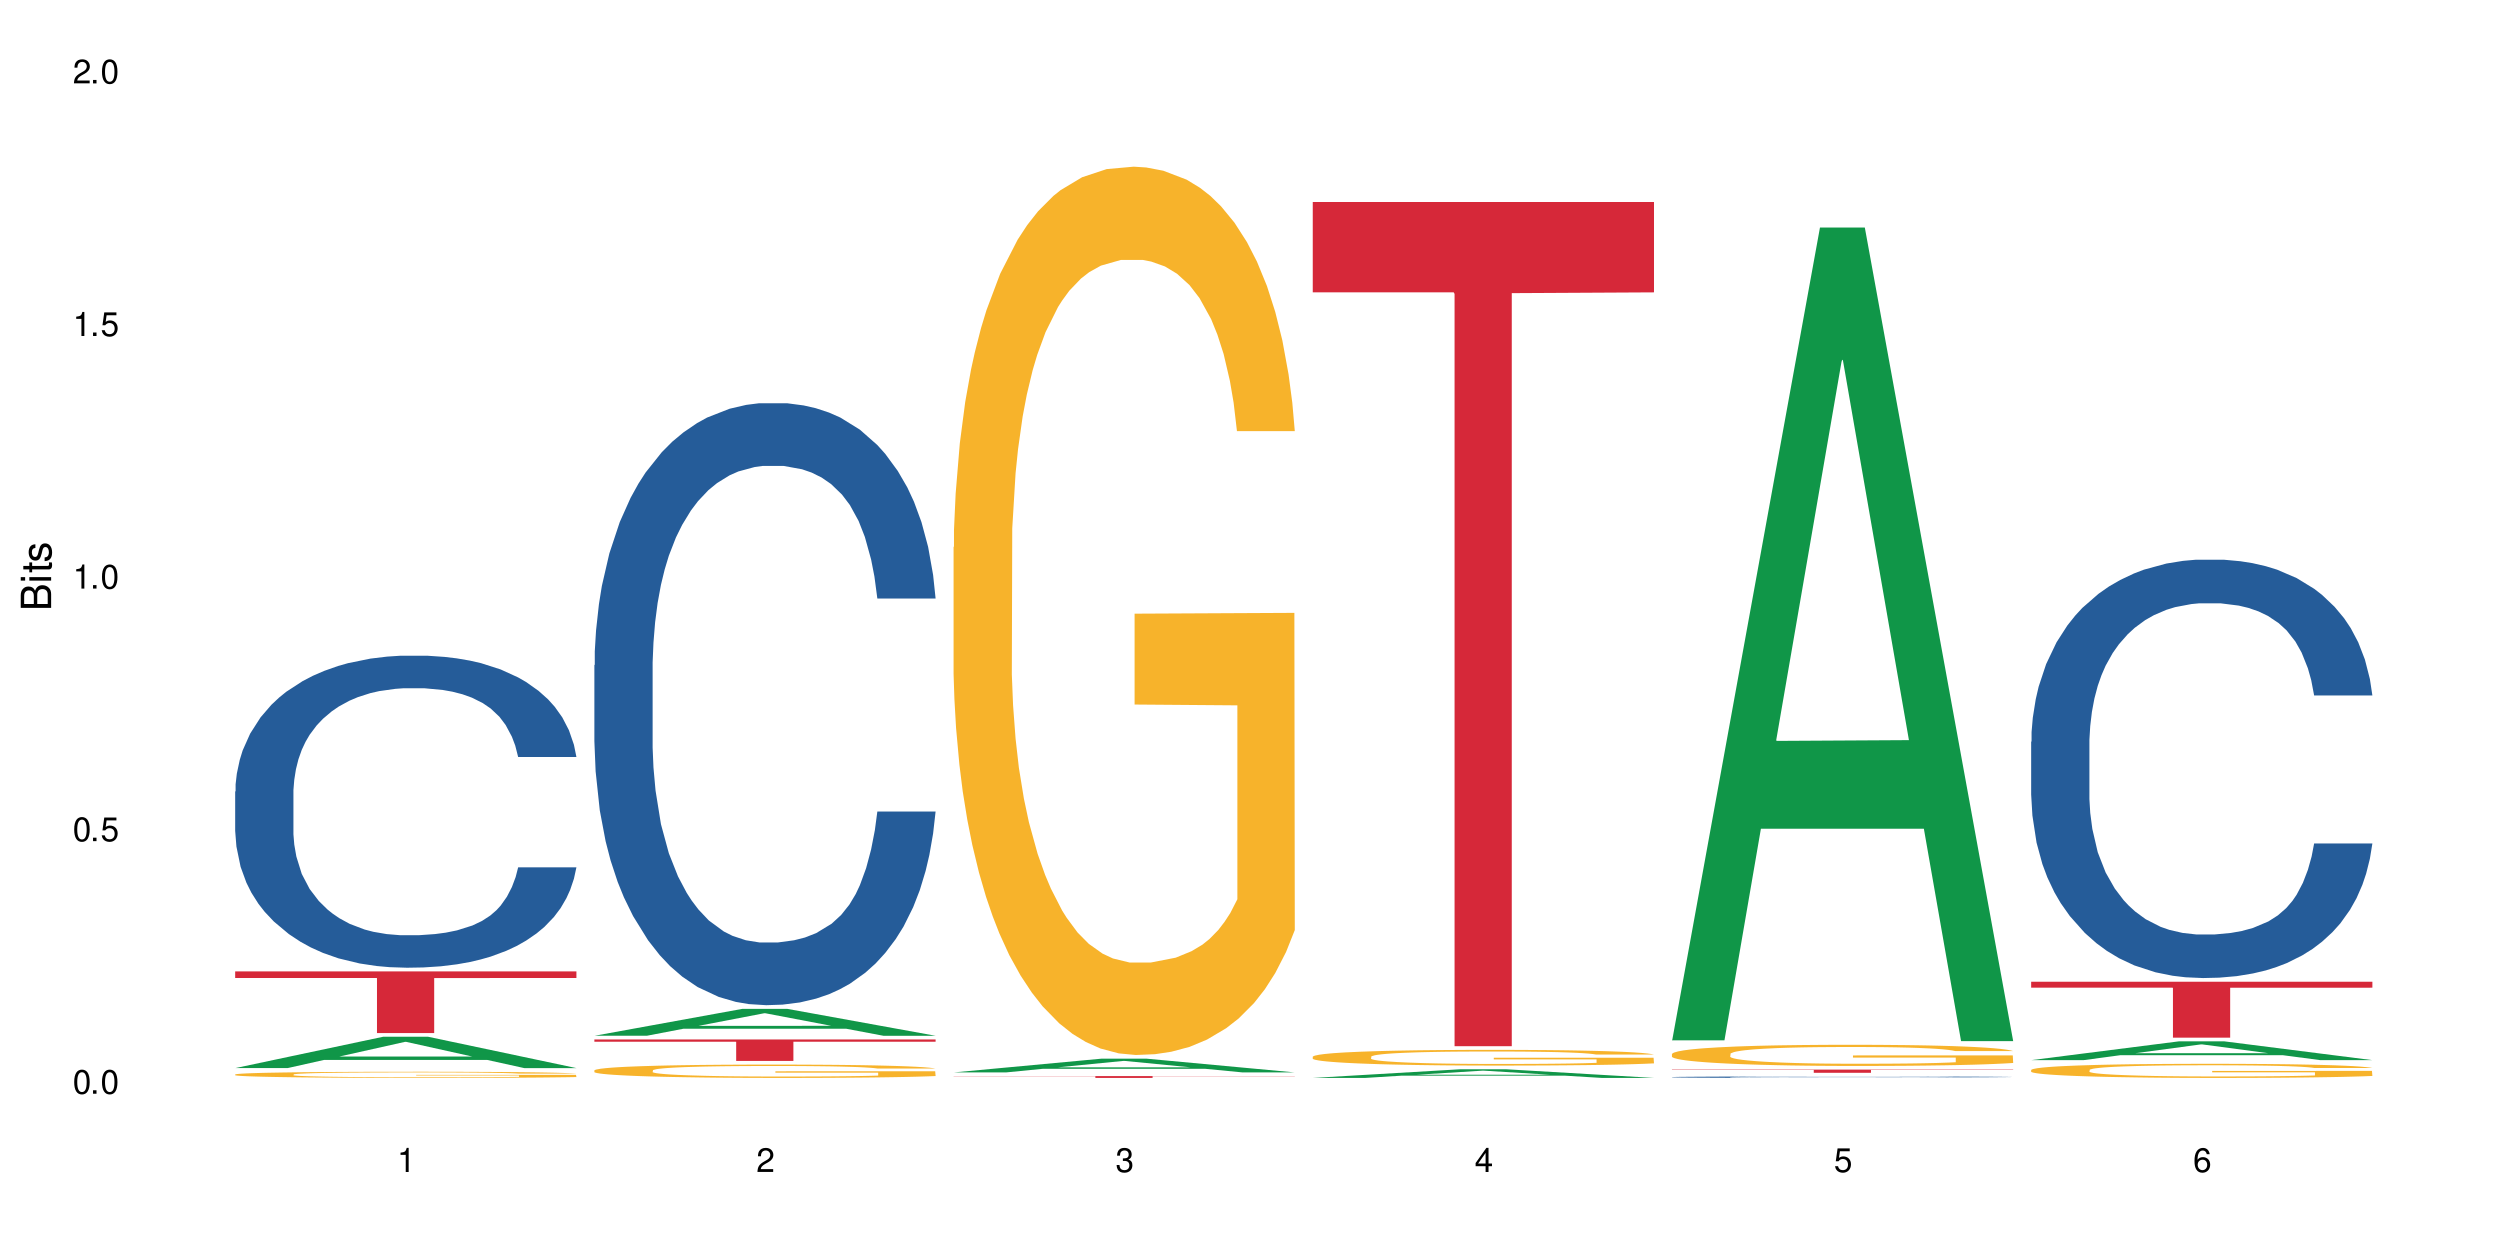 <?xml version="1.0" encoding="UTF-8"?>
<svg xmlns="http://www.w3.org/2000/svg" xmlns:xlink="http://www.w3.org/1999/xlink" width="720" height="360" viewBox="0 0 720 360">
<defs>
<g>
<g id="glyph-0-0">
</g>
<g id="glyph-0-1">
<path d="M 2.641 -6.938 C 2 -6.938 1.422 -6.656 1.078 -6.172 C 0.641 -5.562 0.406 -4.641 0.406 -3.359 C 0.406 -1.016 1.188 0.219 2.641 0.219 C 4.078 0.219 4.859 -1.016 4.859 -3.297 C 4.859 -4.641 4.656 -5.547 4.203 -6.172 C 3.844 -6.656 3.281 -6.938 2.641 -6.938 Z M 2.641 -6.188 C 3.547 -6.188 4 -5.25 4 -3.375 C 4 -1.406 3.562 -0.484 2.625 -0.484 C 1.734 -0.484 1.281 -1.438 1.281 -3.344 C 1.281 -5.25 1.734 -6.188 2.641 -6.188 Z M 2.641 -6.188 "/>
</g>
<g id="glyph-0-2">
<path d="M 1.828 -1 L 0.828 -1 L 0.828 0 L 1.828 0 Z M 1.828 -1 "/>
</g>
<g id="glyph-0-3">
<path d="M 4.562 -6.797 L 1.062 -6.797 L 0.547 -3.094 L 1.328 -3.094 C 1.719 -3.562 2.047 -3.734 2.578 -3.734 C 3.484 -3.734 4.062 -3.109 4.062 -2.094 C 4.062 -1.125 3.484 -0.531 2.578 -0.531 C 1.828 -0.531 1.375 -0.906 1.188 -1.672 L 0.328 -1.672 C 0.453 -1.109 0.547 -0.844 0.75 -0.594 C 1.125 -0.078 1.828 0.219 2.594 0.219 C 3.969 0.219 4.922 -0.781 4.922 -2.219 C 4.922 -3.562 4.031 -4.484 2.719 -4.484 C 2.25 -4.484 1.859 -4.359 1.469 -4.062 L 1.734 -5.969 L 4.562 -5.969 Z M 4.562 -6.797 "/>
</g>
<g id="glyph-0-4">
<path d="M 2.484 -4.938 L 2.484 0 L 3.328 0 L 3.328 -6.938 L 2.766 -6.938 C 2.469 -5.875 2.281 -5.734 0.984 -5.562 L 0.984 -4.938 Z M 2.484 -4.938 "/>
</g>
<g id="glyph-0-5">
<path d="M 4.859 -0.828 L 1.281 -0.828 C 1.359 -1.406 1.672 -1.781 2.5 -2.281 L 3.469 -2.828 C 4.406 -3.344 4.906 -4.062 4.906 -4.906 C 4.906 -5.484 4.672 -6.031 4.266 -6.406 C 3.859 -6.766 3.375 -6.938 2.719 -6.938 C 1.859 -6.938 1.219 -6.625 0.844 -6.031 C 0.609 -5.672 0.5 -5.234 0.484 -4.531 L 1.328 -4.531 C 1.359 -5.016 1.406 -5.281 1.531 -5.516 C 1.75 -5.938 2.188 -6.203 2.703 -6.203 C 3.469 -6.203 4.031 -5.641 4.031 -4.891 C 4.031 -4.344 3.719 -3.859 3.125 -3.516 L 2.234 -3 C 0.812 -2.172 0.406 -1.531 0.328 -0.016 L 4.859 -0.016 Z M 4.859 -0.828 "/>
</g>
<g id="glyph-0-6">
<path d="M 2.125 -3.188 L 2.578 -3.188 C 3.5 -3.188 3.984 -2.766 3.984 -1.922 C 3.984 -1.062 3.469 -0.531 2.594 -0.531 C 1.656 -0.531 1.203 -1 1.156 -2.016 L 0.312 -2.016 C 0.344 -1.453 0.438 -1.094 0.609 -0.781 C 0.953 -0.109 1.625 0.219 2.547 0.219 C 3.953 0.219 4.859 -0.625 4.859 -1.938 C 4.859 -2.828 4.516 -3.297 3.703 -3.594 C 4.344 -3.844 4.656 -4.328 4.656 -5.031 C 4.656 -6.219 3.875 -6.938 2.578 -6.938 C 1.203 -6.938 0.484 -6.172 0.453 -4.703 L 1.297 -4.703 C 1.312 -5.125 1.344 -5.359 1.453 -5.578 C 1.641 -5.969 2.062 -6.203 2.594 -6.203 C 3.344 -6.203 3.797 -5.75 3.797 -5 C 3.797 -4.516 3.609 -4.219 3.25 -4.047 C 3.016 -3.953 2.703 -3.922 2.125 -3.906 Z M 2.125 -3.188 "/>
</g>
<g id="glyph-0-7">
<path d="M 3.141 -1.672 L 3.141 0 L 3.984 0 L 3.984 -1.672 L 4.984 -1.672 L 4.984 -2.438 L 3.984 -2.438 L 3.984 -6.938 L 3.359 -6.938 L 0.266 -2.578 L 0.266 -1.672 Z M 3.141 -2.438 L 1 -2.438 L 3.141 -5.5 Z M 3.141 -2.438 "/>
</g>
<g id="glyph-0-8">
<path d="M 4.781 -5.125 C 4.609 -6.266 3.891 -6.938 2.844 -6.938 C 2.094 -6.938 1.422 -6.578 1.031 -5.953 C 0.594 -5.266 0.406 -4.422 0.406 -3.172 C 0.406 -2 0.578 -1.25 0.984 -0.641 C 1.359 -0.078 1.953 0.219 2.703 0.219 C 3.984 0.219 4.922 -0.75 4.922 -2.094 C 4.922 -3.375 4.062 -4.281 2.844 -4.281 C 2.172 -4.281 1.641 -4.031 1.281 -3.516 C 1.281 -5.234 1.828 -6.188 2.797 -6.188 C 3.391 -6.188 3.797 -5.797 3.938 -5.125 Z M 2.734 -3.531 C 3.547 -3.531 4.062 -2.953 4.062 -2.031 C 4.062 -1.156 3.484 -0.531 2.703 -0.531 C 1.922 -0.531 1.328 -1.188 1.328 -2.078 C 1.328 -2.938 1.906 -3.531 2.734 -3.531 Z M 2.734 -3.531 "/>
</g>
<g id="glyph-1-0">
</g>
<g id="glyph-1-1">
<path d="M 0 -0.953 L 0 -4.891 C 0 -5.719 -0.234 -6.344 -0.734 -6.797 C -1.188 -7.234 -1.812 -7.469 -2.5 -7.469 C -3.547 -7.469 -4.188 -7 -4.625 -5.875 C -4.984 -6.688 -5.625 -7.094 -6.531 -7.094 C -7.172 -7.094 -7.734 -6.859 -8.141 -6.391 C -8.562 -5.922 -8.75 -5.344 -8.75 -4.5 L -8.75 -0.953 Z M -4.984 -2.062 L -7.766 -2.062 L -7.766 -4.219 C -7.766 -4.844 -7.688 -5.203 -7.453 -5.5 C -7.219 -5.812 -6.859 -5.969 -6.375 -5.969 C -5.891 -5.969 -5.531 -5.812 -5.297 -5.5 C -5.062 -5.203 -4.984 -4.844 -4.984 -4.219 Z M -0.984 -2.062 L -4 -2.062 L -4 -4.781 C -4 -5.766 -3.438 -6.359 -2.484 -6.359 C -1.547 -6.359 -0.984 -5.766 -0.984 -4.781 Z M -0.984 -2.062 "/>
</g>
<g id="glyph-1-2">
<path d="M -6.281 -1.797 L -6.281 -0.797 L 0 -0.797 L 0 -1.797 Z M -8.75 -1.797 L -8.75 -0.797 L -7.484 -0.797 L -7.484 -1.797 Z M -8.75 -1.797 "/>
</g>
<g id="glyph-1-3">
<path d="M -6.281 -3.047 L -6.281 -2.016 L -8.016 -2.016 L -8.016 -1.016 L -6.281 -1.016 L -6.281 -0.172 L -5.469 -0.172 L -5.469 -1.016 L -0.719 -1.016 C -0.078 -1.016 0.281 -1.453 0.281 -2.234 C 0.281 -2.5 0.25 -2.719 0.188 -3.047 L -0.641 -3.047 C -0.609 -2.906 -0.594 -2.766 -0.594 -2.562 C -0.594 -2.141 -0.719 -2.016 -1.156 -2.016 L -5.469 -2.016 L -5.469 -3.047 Z M -6.281 -3.047 "/>
</g>
<g id="glyph-1-4">
<path d="M -4.531 -5.25 C -5.766 -5.25 -6.469 -4.422 -6.469 -2.969 C -6.469 -1.516 -5.719 -0.562 -4.547 -0.562 C -3.562 -0.562 -3.094 -1.062 -2.734 -2.562 L -2.516 -3.484 C -2.344 -4.188 -2.094 -4.469 -1.641 -4.469 C -1.047 -4.469 -0.641 -3.875 -0.641 -3 C -0.641 -2.453 -0.797 -2 -1.062 -1.75 C -1.25 -1.594 -1.422 -1.531 -1.875 -1.469 L -1.875 -0.406 C -0.422 -0.453 0.281 -1.266 0.281 -2.922 C 0.281 -4.5 -0.5 -5.516 -1.719 -5.516 C -2.656 -5.516 -3.172 -4.984 -3.469 -3.734 L -3.703 -2.766 C -3.891 -1.953 -4.156 -1.609 -4.594 -1.609 C -5.188 -1.609 -5.547 -2.125 -5.547 -2.938 C -5.547 -3.75 -5.203 -4.172 -4.531 -4.203 Z M -4.531 -5.25 "/>
</g>
</g>
</defs>
<rect x="-72" y="-36" width="864" height="432" fill="rgb(100%, 100%, 100%)" fill-opacity="1"/>
<path fill-rule="nonzero" fill="rgb(6.275%, 58.824%, 28.235%)" fill-opacity="1" d="M 67.73 307.605 L 67.836 307.598 L 110.359 298.582 L 123.273 298.582 L 166.008 307.613 L 150.992 307.613 L 140.281 305.254 L 93.352 305.254 L 82.852 307.605 L 67.73 307.605 L 97.863 304.281 L 135.977 304.273 L 116.973 300.055 L 116.766 300.047 L 116.555 300.074 L 97.758 304.273 L 97.863 304.281 Z M 67.73 307.605 "/>
<path fill-rule="nonzero" fill="rgb(14.51%, 36.078%, 60%)" fill-opacity="1" d="M 67.73 227.953 L 67.852 227.871 L 67.852 225.898 L 68.211 222.777 L 69.051 218.836 L 69.887 216.125 L 72.047 211.281 L 75.043 206.598 L 78.156 202.984 L 80.434 200.852 L 82.473 199.207 L 87.145 196.168 L 90.145 194.609 L 93.379 193.211 L 97.332 191.816 L 100.211 190.996 L 106.684 189.68 L 111.477 189.105 L 115.191 188.859 L 123.223 188.859 L 128.016 189.188 L 131.492 189.598 L 135.324 190.254 L 138.562 190.996 L 144.195 192.801 L 149.227 195.102 L 151.504 196.414 L 155.102 198.961 L 157.855 201.426 L 159.773 203.559 L 161.934 206.598 L 163.848 210.293 L 165.289 214.484 L 166.008 218.016 L 149.227 218.016 L 148.391 214.73 L 147.43 212.184 L 145.633 208.816 L 143.836 206.434 L 141.316 204.051 L 139.039 202.492 L 135.926 200.934 L 133.168 199.945 L 130.293 199.207 L 127.535 198.715 L 122.262 198.223 L 116.148 198.223 L 113.871 198.387 L 109.199 199.043 L 106.684 199.617 L 103.086 200.766 L 100.57 201.836 L 97.574 203.477 L 95.535 204.875 L 93.02 207.008 L 91.223 208.898 L 89.184 211.609 L 87.984 213.66 L 86.906 215.961 L 85.949 218.672 L 85.23 221.547 L 84.75 224.586 L 84.508 227.543 L 84.508 240.27 L 84.75 243.227 L 85.348 246.676 L 86.906 251.688 L 89.184 256.039 L 91.82 259.488 L 94.336 261.953 L 95.777 263.102 L 97.691 264.418 L 100.688 266.059 L 105.004 267.703 L 107.52 268.359 L 111.355 269.016 L 115.312 269.344 L 120.586 269.344 L 125.258 269.016 L 128.375 268.605 L 131.609 267.949 L 136.043 266.551 L 138.801 265.238 L 141.199 263.676 L 142.996 262.117 L 144.195 260.805 L 145.992 258.258 L 147.43 255.465 L 148.508 252.59 L 149.227 249.797 L 166.008 249.797 L 165.289 253.082 L 164.207 256.285 L 163.129 258.668 L 161.453 261.543 L 159.535 264.09 L 156.777 266.961 L 154.5 268.852 L 151.504 270.906 L 148.75 272.465 L 145.754 273.859 L 141.316 275.504 L 138.441 276.324 L 135.324 277.062 L 131.609 277.723 L 126.938 278.297 L 121.902 278.625 L 117.227 278.707 L 112.195 278.543 L 108.48 278.215 L 103.566 277.477 L 97.453 275.996 L 93.02 274.438 L 89.543 272.875 L 86.547 271.234 L 83.191 269.016 L 78.875 265.402 L 76.238 262.609 L 74.441 260.309 L 72.406 257.105 L 70.969 254.234 L 69.289 249.633 L 68.09 243.801 L 67.73 239.285 Z M 67.73 227.953 "/>
<path fill-rule="nonzero" fill="rgb(96.863%, 70.196%, 16.863%)" fill-opacity="1" d="M 67.73 309.426 L 67.852 309.426 L 67.852 309.395 L 68.332 309.32 L 69.527 309.219 L 71.086 309.137 L 72.766 309.074 L 73.844 309.039 L 75.641 308.988 L 77.199 308.953 L 81.152 308.883 L 86.188 308.812 L 88.945 308.785 L 92.059 308.758 L 96.496 308.727 L 98.531 308.715 L 104.766 308.688 L 111.836 308.672 L 119.625 308.668 L 123.223 308.668 L 128.133 308.676 L 134.848 308.691 L 138.68 308.711 L 141.676 308.727 L 144.793 308.746 L 148.629 308.777 L 152.223 308.816 L 155.102 308.855 L 157.977 308.906 L 160.375 308.957 L 162.41 309.016 L 164.207 309.082 L 165.289 309.141 L 166.008 309.195 L 149.348 309.195 L 148.391 309.141 L 147.309 309.094 L 145.512 309.043 L 143.715 309.004 L 141.918 308.973 L 138.562 308.93 L 135.684 308.902 L 132.09 308.883 L 128.613 308.867 L 124.66 308.855 L 115.91 308.855 L 110.156 308.863 L 106.801 308.879 L 104.406 308.891 L 101.047 308.914 L 99.012 308.934 L 97.812 308.949 L 94.219 308.996 L 91.82 309.043 L 90.504 309.074 L 88.824 309.121 L 87.625 309.168 L 86.309 309.23 L 85.59 309.281 L 84.629 309.391 L 84.508 309.684 L 84.871 309.742 L 85.59 309.809 L 86.547 309.867 L 87.984 309.93 L 89.422 309.977 L 91.941 310.039 L 94.098 310.082 L 95.777 310.109 L 99.012 310.152 L 100.328 310.168 L 103.445 310.199 L 106.684 310.219 L 110.637 310.238 L 113.633 310.25 L 118.426 310.258 L 124.539 310.258 L 131.73 310.246 L 136.285 310.234 L 139.398 310.223 L 141.438 310.211 L 143.953 310.191 L 145.754 310.176 L 147.43 310.16 L 149.469 310.133 L 149.469 309.742 L 119.863 309.742 L 119.863 309.559 L 165.887 309.559 L 166.008 310.191 L 163.488 310.238 L 160.375 310.277 L 157.379 310.312 L 154.262 310.34 L 149.828 310.371 L 146.23 310.391 L 140.719 310.41 L 135.684 310.426 L 130.41 310.438 L 125.738 310.441 L 120.223 310.441 L 115.312 310.438 L 110.039 310.43 L 105.844 310.418 L 98.172 310.379 L 93.379 310.344 L 90.262 310.316 L 87.027 310.285 L 83.789 310.242 L 80.914 310.199 L 78.996 310.164 L 77.078 310.125 L 75.043 310.078 L 73.125 310.023 L 71.688 309.973 L 70.367 309.914 L 69.41 309.863 L 68.449 309.789 L 67.969 309.73 L 67.73 309.68 Z M 67.73 309.426 "/>
<path fill-rule="nonzero" fill="rgb(83.922%, 15.686%, 22.353%)" fill-opacity="1" d="M 67.73 279.762 L 166.008 279.762 L 166.008 281.664 L 125.047 281.68 L 125.047 297.527 L 108.57 297.527 L 108.57 281.695 L 108.332 281.664 L 67.73 281.664 Z M 67.73 279.762 "/>
<path fill-rule="nonzero" fill="rgb(6.275%, 58.824%, 28.235%)" fill-opacity="1" d="M 171.18 298.297 L 171.285 298.289 L 213.809 290.551 L 226.723 290.551 L 269.453 298.305 L 254.441 298.305 L 243.73 296.281 L 196.797 296.281 L 186.297 298.297 L 171.18 298.297 L 201.312 295.445 L 239.426 295.438 L 220.422 291.816 L 220.211 291.809 L 220 291.832 L 201.207 295.438 L 201.312 295.445 Z M 171.18 298.297 "/>
<path fill-rule="nonzero" fill="rgb(14.51%, 36.078%, 60%)" fill-opacity="1" d="M 171.18 191.562 L 171.297 191.402 L 171.297 187.602 L 171.66 181.578 L 172.496 173.973 L 173.336 168.742 L 175.492 159.395 L 178.488 150.359 L 181.605 143.387 L 183.883 139.266 L 185.922 136.098 L 190.594 130.234 L 193.59 127.223 L 196.828 124.531 L 200.781 121.836 L 203.656 120.25 L 210.129 117.715 L 214.922 116.605 L 218.641 116.133 L 226.668 116.133 L 231.461 116.766 L 234.938 117.559 L 238.773 118.824 L 242.008 120.25 L 247.641 123.738 L 252.676 128.176 L 254.953 130.711 L 258.547 135.621 L 261.305 140.375 L 263.223 144.496 L 265.379 150.359 L 267.297 157.492 L 268.734 165.574 L 269.453 172.387 L 252.676 172.387 L 251.836 166.047 L 250.879 161.137 L 249.082 154.641 L 247.281 150.043 L 244.766 145.449 L 242.488 142.438 L 239.371 139.426 L 236.617 137.523 L 233.738 136.098 L 230.984 135.148 L 225.711 134.195 L 219.598 134.195 L 217.32 134.512 L 212.645 135.781 L 210.129 136.891 L 206.535 139.109 L 204.016 141.168 L 201.02 144.34 L 198.984 147.031 L 196.469 151.152 L 194.668 154.797 L 192.633 160.027 L 191.434 163.988 L 190.355 168.426 L 189.395 173.656 L 188.676 179.203 L 188.199 185.066 L 187.957 190.77 L 187.957 215.332 L 188.199 221.039 L 188.797 227.691 L 190.355 237.359 L 192.633 245.758 L 195.27 252.414 L 197.785 257.168 L 199.223 259.387 L 201.141 261.922 L 204.137 265.094 L 208.453 268.262 L 210.969 269.527 L 214.805 270.797 L 218.758 271.43 L 224.031 271.43 L 228.707 270.797 L 231.82 270.004 L 235.059 268.738 L 239.492 266.043 L 242.25 263.508 L 244.645 260.496 L 246.445 257.484 L 247.641 254.949 L 249.441 250.039 L 250.879 244.648 L 251.957 239.102 L 252.676 233.715 L 269.453 233.715 L 268.734 240.055 L 267.656 246.234 L 266.578 250.828 L 264.898 256.375 L 262.984 261.289 L 260.227 266.836 L 257.949 270.48 L 254.953 274.441 L 252.195 277.453 L 249.199 280.148 L 244.766 283.316 L 241.891 284.902 L 238.773 286.328 L 235.059 287.594 L 230.383 288.703 L 225.352 289.336 L 220.676 289.496 L 215.645 289.18 L 211.926 288.547 L 207.012 287.121 L 200.902 284.266 L 196.469 281.258 L 192.992 278.246 L 189.996 275.074 L 186.641 270.797 L 182.324 263.824 L 179.688 258.438 L 177.891 254 L 175.852 247.82 L 174.414 242.273 L 172.738 233.398 L 171.539 222.148 L 171.18 213.43 Z M 171.18 191.562 "/>
<path fill-rule="nonzero" fill="rgb(96.863%, 70.196%, 16.863%)" fill-opacity="1" d="M 171.18 308.246 L 171.297 308.242 L 171.297 308.172 L 171.777 308.016 L 172.977 307.797 L 174.535 307.621 L 176.211 307.48 L 177.293 307.406 L 179.09 307.301 L 180.648 307.223 L 184.602 307.066 L 189.637 306.918 L 192.391 306.855 L 195.508 306.797 L 199.941 306.73 L 201.98 306.703 L 208.211 306.648 L 215.281 306.613 L 223.074 306.602 L 226.668 306.605 L 231.582 306.621 L 238.293 306.66 L 242.129 306.695 L 245.125 306.73 L 248.242 306.773 L 252.078 306.844 L 255.672 306.93 L 258.547 307.012 L 261.426 307.117 L 263.82 307.23 L 265.859 307.352 L 267.656 307.5 L 268.734 307.621 L 269.453 307.746 L 252.797 307.746 L 251.836 307.621 L 250.758 307.527 L 248.961 307.414 L 247.164 307.328 L 245.363 307.262 L 242.008 307.172 L 239.133 307.113 L 235.539 307.066 L 232.062 307.035 L 228.105 307.012 L 225.711 307.004 L 219.359 307.004 L 213.605 307.031 L 210.25 307.059 L 207.852 307.086 L 204.496 307.141 L 202.461 307.18 L 201.262 307.211 L 197.664 307.316 L 195.27 307.414 L 193.949 307.484 L 192.273 307.586 L 191.074 307.684 L 189.754 307.824 L 189.035 307.93 L 188.078 308.168 L 187.957 308.797 L 188.316 308.93 L 189.035 309.074 L 189.996 309.199 L 191.434 309.336 L 192.871 309.438 L 195.387 309.574 L 197.547 309.664 L 199.223 309.723 L 202.461 309.816 L 203.777 309.852 L 206.895 309.914 L 210.129 309.961 L 214.086 310.004 L 217.082 310.023 L 221.875 310.043 L 227.988 310.043 L 235.18 310.023 L 239.73 309.992 L 242.848 309.965 L 244.887 309.941 L 247.402 309.902 L 249.199 309.867 L 250.879 309.828 L 252.914 309.77 L 252.914 308.93 L 223.312 308.926 L 223.312 308.535 L 269.336 308.531 L 269.453 309.902 L 266.938 309.996 L 263.82 310.09 L 260.824 310.16 L 257.711 310.219 L 253.273 310.285 L 249.68 310.328 L 244.168 310.375 L 239.133 310.406 L 233.859 310.43 L 229.184 310.438 L 223.672 310.441 L 218.758 310.434 L 213.484 310.414 L 209.289 310.387 L 205.457 310.352 L 201.621 310.305 L 196.828 310.23 L 193.711 310.172 L 190.473 310.098 L 187.238 310.012 L 184.363 309.918 L 182.445 309.844 L 180.527 309.758 L 178.488 309.652 L 176.57 309.535 L 175.133 309.426 L 173.816 309.301 L 172.855 309.188 L 171.898 309.027 L 171.418 308.902 L 171.18 308.793 Z M 171.18 308.246 "/>
<path fill-rule="nonzero" fill="rgb(83.922%, 15.686%, 22.353%)" fill-opacity="1" d="M 171.18 299.359 L 269.453 299.359 L 269.453 300.023 L 228.496 300.027 L 228.496 305.547 L 212.02 305.547 L 212.02 300.035 L 211.777 300.023 L 171.18 300.023 Z M 171.18 299.359 "/>
<path fill-rule="nonzero" fill="rgb(6.275%, 58.824%, 28.235%)" fill-opacity="1" d="M 274.629 308.855 L 274.73 308.852 L 317.254 304.895 L 330.168 304.895 L 372.902 308.859 L 357.887 308.859 L 347.18 307.824 L 300.246 307.824 L 289.746 308.855 L 274.629 308.855 L 304.762 307.395 L 342.875 307.391 L 323.871 305.543 L 323.66 305.539 L 323.449 305.551 L 304.656 307.391 L 304.762 307.395 Z M 274.629 308.855 "/>
<path fill-rule="nonzero" fill="rgb(96.863%, 70.196%, 16.863%)" fill-opacity="1" d="M 274.629 157.578 L 274.746 157.348 L 274.746 152.672 L 275.227 142.16 L 276.426 127.672 L 277.984 115.758 L 279.66 106.41 L 280.738 101.504 L 282.535 94.496 L 284.094 89.355 L 288.051 78.84 L 293.082 69.027 L 295.84 64.82 L 298.957 60.852 L 303.391 56.41 L 305.43 54.777 L 311.66 51.039 L 318.73 48.699 L 326.52 48 L 330.117 48.234 L 335.031 49.168 L 341.742 51.738 L 345.578 54.074 L 348.574 56.41 L 351.688 59.449 L 355.523 64.121 L 359.121 69.73 L 361.996 75.336 L 364.871 82.344 L 367.27 89.824 L 369.309 98 L 371.105 107.812 L 372.184 115.992 L 372.902 124.168 L 356.242 124.168 L 355.285 115.992 L 354.207 109.684 L 352.41 101.973 L 350.609 96.363 L 348.812 91.926 L 345.457 85.852 L 342.582 82.113 L 338.984 78.84 L 335.512 76.738 L 331.555 75.336 L 329.156 74.867 L 322.805 74.867 L 317.055 76.504 L 313.699 78.375 L 311.301 80.242 L 307.945 83.746 L 305.906 86.551 L 304.707 88.422 L 301.113 95.664 L 298.715 102.207 L 297.398 106.645 L 295.719 113.652 L 294.523 119.961 L 293.203 129.309 L 292.484 136.316 L 291.527 152.207 L 291.406 194.262 L 291.766 203.141 L 292.484 212.719 L 293.441 221.133 L 294.883 230.008 L 296.32 236.785 L 298.836 245.898 L 300.992 251.973 L 302.672 255.945 L 305.906 262.254 L 307.227 264.355 L 310.34 268.562 L 313.578 271.832 L 317.531 274.637 L 320.527 276.039 L 325.324 277.207 L 331.434 277.207 L 338.625 275.805 L 343.18 273.934 L 346.297 272.066 L 348.332 270.43 L 350.852 267.859 L 352.648 265.523 L 354.324 262.953 L 356.363 258.98 L 356.363 203.141 L 326.762 202.906 L 326.762 176.738 L 372.781 176.504 L 372.902 267.859 L 370.387 274.168 L 367.27 280.242 L 364.273 284.918 L 361.156 288.887 L 356.723 293.328 L 353.129 296.133 L 347.613 299.402 L 342.582 301.504 L 337.309 302.906 L 332.633 303.609 L 327.121 303.84 L 322.207 303.375 L 316.934 301.973 L 312.738 300.102 L 308.902 297.766 L 305.07 294.73 L 300.273 289.824 L 297.16 285.852 L 293.922 280.945 L 290.688 275.102 L 287.809 268.793 L 285.895 263.887 L 283.977 258.281 L 281.938 251.27 L 280.02 243.328 L 278.582 236.086 L 277.262 227.906 L 276.305 220.195 L 275.348 209.684 L 274.867 201.27 L 274.629 194.027 Z M 274.629 157.578 "/>
<path fill-rule="nonzero" fill="rgb(83.922%, 15.686%, 22.353%)" fill-opacity="1" d="M 274.629 309.914 L 372.902 309.914 L 372.902 309.969 L 331.945 309.969 L 331.945 310.441 L 315.465 310.441 L 315.465 309.969 L 274.629 309.969 Z M 274.629 309.914 "/>
<path fill-rule="nonzero" fill="rgb(6.275%, 58.824%, 28.235%)" fill-opacity="1" d="M 378.074 310.441 L 378.18 310.438 L 420.703 307.941 L 433.617 307.941 L 476.352 310.441 L 461.336 310.441 L 450.625 309.789 L 403.695 309.789 L 393.195 310.441 L 378.074 310.441 L 408.207 309.52 L 446.32 309.516 L 427.316 308.352 L 427.109 308.348 L 426.898 308.355 L 408.105 309.516 L 408.207 309.52 Z M 378.074 310.441 "/>
<path fill-rule="nonzero" fill="rgb(96.863%, 70.196%, 16.863%)" fill-opacity="1" d="M 378.074 304.297 L 378.195 304.293 L 378.195 304.211 L 378.676 304.027 L 379.871 303.77 L 381.43 303.559 L 383.109 303.395 L 384.188 303.305 L 385.984 303.184 L 387.543 303.09 L 391.496 302.906 L 396.531 302.73 L 399.289 302.656 L 402.402 302.586 L 406.84 302.508 L 408.875 302.477 L 415.109 302.414 L 422.18 302.371 L 429.969 302.359 L 433.566 302.363 L 438.48 302.379 L 445.191 302.426 L 449.023 302.465 L 452.02 302.508 L 455.137 302.562 L 458.973 302.645 L 462.566 302.742 L 465.445 302.844 L 468.32 302.965 L 470.719 303.098 L 472.754 303.242 L 474.555 303.418 L 475.633 303.562 L 476.352 303.707 L 459.691 303.707 L 458.734 303.562 L 457.652 303.449 L 455.855 303.312 L 454.059 303.215 L 452.262 303.137 L 448.906 303.027 L 446.027 302.961 L 442.434 302.906 L 438.957 302.867 L 435.004 302.844 L 432.605 302.836 L 426.254 302.836 L 420.5 302.863 L 417.145 302.895 L 414.75 302.93 L 411.395 302.992 L 409.355 303.039 L 408.156 303.074 L 404.562 303.203 L 402.164 303.316 L 400.848 303.398 L 399.168 303.52 L 397.969 303.633 L 396.652 303.797 L 395.934 303.922 L 394.973 304.203 L 394.855 304.949 L 395.215 305.105 L 395.934 305.273 L 396.891 305.426 L 398.328 305.582 L 399.766 305.703 L 402.285 305.863 L 404.441 305.969 L 406.121 306.039 L 409.355 306.152 L 410.672 306.191 L 413.789 306.266 L 417.027 306.32 L 420.98 306.371 L 423.977 306.395 L 428.77 306.418 L 434.883 306.418 L 442.074 306.391 L 446.629 306.359 L 449.746 306.324 L 451.781 306.297 L 454.297 306.25 L 456.098 306.211 L 457.773 306.164 L 459.812 306.094 L 459.812 305.105 L 430.211 305.102 L 430.211 304.637 L 476.23 304.633 L 476.352 306.25 L 473.832 306.363 L 470.719 306.473 L 467.723 306.555 L 464.605 306.625 L 460.172 306.703 L 456.574 306.754 L 451.062 306.809 L 446.027 306.848 L 440.754 306.871 L 436.082 306.883 L 430.57 306.891 L 425.656 306.879 L 420.383 306.855 L 416.188 306.824 L 412.352 306.781 L 408.516 306.727 L 403.723 306.641 L 400.605 306.57 L 397.371 306.484 L 394.133 306.379 L 391.258 306.27 L 389.34 306.18 L 387.422 306.082 L 385.387 305.957 L 383.469 305.816 L 382.031 305.688 L 380.711 305.543 L 379.754 305.406 L 378.793 305.223 L 378.316 305.074 L 378.074 304.945 Z M 378.074 304.297 "/>
<path fill-rule="nonzero" fill="rgb(83.922%, 15.686%, 22.353%)" fill-opacity="1" d="M 378.074 58.172 L 476.352 58.172 L 476.352 84.199 L 435.391 84.426 L 435.391 301.305 L 418.914 301.305 L 418.914 84.652 L 418.676 84.199 L 378.074 84.199 Z M 378.074 58.172 "/>
<path fill-rule="nonzero" fill="rgb(6.275%, 58.824%, 28.235%)" fill-opacity="1" d="M 481.523 299.625 L 481.629 299.406 L 524.152 65.527 L 537.066 65.527 L 579.797 299.844 L 564.785 299.844 L 554.074 238.68 L 507.141 238.68 L 496.641 299.625 L 481.523 299.625 L 511.656 213.379 L 549.77 213.156 L 530.766 103.809 L 530.555 103.59 L 530.348 104.25 L 511.551 213.156 L 511.656 213.379 Z M 481.523 299.625 "/>
<path fill-rule="nonzero" fill="rgb(14.51%, 36.078%, 60%)" fill-opacity="1" d="M 481.523 310.203 L 481.645 310.203 L 481.645 310.191 L 482.004 310.18 L 482.84 310.16 L 483.68 310.145 L 485.836 310.125 L 488.832 310.102 L 491.949 310.086 L 494.227 310.074 L 496.266 310.066 L 500.938 310.051 L 503.934 310.043 L 507.172 310.039 L 511.125 310.031 L 514 310.027 L 520.473 310.02 L 525.27 310.02 L 528.984 310.016 L 537.012 310.016 L 541.809 310.02 L 545.281 310.02 L 549.117 310.023 L 552.352 310.027 L 557.984 310.035 L 563.02 310.047 L 565.297 310.055 L 568.891 310.066 L 571.648 310.078 L 573.566 310.086 L 575.723 310.102 L 577.641 310.117 L 579.078 310.141 L 579.797 310.156 L 563.02 310.156 L 562.18 310.141 L 561.223 310.129 L 559.426 310.113 L 557.625 310.102 L 555.109 310.09 L 552.832 310.082 L 549.715 310.074 L 546.961 310.07 L 544.082 310.066 L 541.328 310.062 L 527.664 310.062 L 522.992 310.066 L 520.473 310.07 L 516.879 310.074 L 514.363 310.078 L 511.367 310.086 L 509.328 310.094 L 506.812 310.102 L 505.012 310.113 L 502.977 310.125 L 501.777 310.137 L 500.699 310.145 L 499.738 310.16 L 499.02 310.172 L 498.543 310.188 L 498.301 310.199 L 498.301 310.262 L 498.543 310.273 L 499.141 310.289 L 500.699 310.316 L 502.977 310.336 L 505.613 310.352 L 508.129 310.363 L 509.566 310.367 L 511.484 310.375 L 514.48 310.383 L 518.797 310.391 L 521.312 310.395 L 525.148 310.398 L 539.051 310.398 L 542.168 310.395 L 545.402 310.391 L 549.836 310.387 L 552.594 310.379 L 554.988 310.371 L 556.789 310.363 L 557.984 310.359 L 559.785 310.344 L 561.223 310.332 L 562.301 310.32 L 563.02 310.305 L 579.797 310.305 L 579.078 310.32 L 578 310.336 L 576.922 310.348 L 575.246 310.359 L 573.328 310.375 L 570.57 310.387 L 568.293 310.395 L 565.297 310.406 L 562.539 310.414 L 559.543 310.418 L 555.109 310.426 L 552.234 310.43 L 549.117 310.434 L 545.402 310.438 L 540.727 310.441 L 522.27 310.441 L 517.359 310.438 L 511.246 310.43 L 506.812 310.422 L 503.336 310.414 L 500.34 310.406 L 496.984 310.398 L 492.668 310.379 L 490.031 310.367 L 488.234 310.355 L 486.195 310.34 L 484.758 310.328 L 483.082 310.305 L 481.883 310.277 L 481.523 310.258 Z M 481.523 310.203 "/>
<path fill-rule="nonzero" fill="rgb(96.863%, 70.196%, 16.863%)" fill-opacity="1" d="M 481.523 303.508 L 481.645 303.504 L 481.645 303.391 L 482.121 303.141 L 483.32 302.797 L 484.879 302.512 L 486.555 302.289 L 487.637 302.172 L 489.434 302.004 L 490.992 301.883 L 494.945 301.633 L 499.98 301.398 L 502.734 301.301 L 505.852 301.203 L 510.285 301.098 L 512.324 301.059 L 518.555 300.973 L 525.629 300.914 L 533.418 300.898 L 537.012 300.902 L 541.926 300.926 L 548.637 300.988 L 552.473 301.043 L 555.469 301.098 L 558.586 301.172 L 562.422 301.281 L 566.016 301.414 L 568.891 301.551 L 571.77 301.715 L 574.164 301.895 L 576.203 302.09 L 578 302.324 L 579.078 302.52 L 579.797 302.711 L 563.141 302.711 L 562.18 302.52 L 561.102 302.367 L 559.305 302.184 L 557.508 302.051 L 555.711 301.945 L 552.352 301.801 L 549.477 301.711 L 545.883 301.633 L 542.406 301.582 L 538.449 301.551 L 536.055 301.539 L 529.703 301.539 L 523.949 301.578 L 520.594 301.621 L 518.195 301.668 L 514.84 301.75 L 512.805 301.816 L 511.605 301.859 L 508.008 302.035 L 505.613 302.188 L 504.293 302.297 L 502.617 302.461 L 501.418 302.613 L 500.098 302.836 L 499.379 303 L 498.422 303.379 L 498.301 304.383 L 498.66 304.594 L 499.379 304.82 L 500.34 305.023 L 501.777 305.234 L 503.215 305.395 L 505.73 305.613 L 507.891 305.758 L 509.566 305.852 L 512.805 306 L 514.121 306.051 L 517.238 306.152 L 520.473 306.23 L 524.43 306.297 L 527.426 306.328 L 532.219 306.359 L 538.332 306.359 L 545.523 306.324 L 550.078 306.281 L 553.191 306.234 L 555.23 306.195 L 557.746 306.137 L 559.543 306.078 L 561.223 306.02 L 563.258 305.922 L 563.258 304.594 L 533.656 304.586 L 533.656 303.965 L 579.68 303.961 L 579.797 306.137 L 577.281 306.285 L 574.164 306.43 L 571.168 306.543 L 568.055 306.637 L 563.617 306.742 L 560.023 306.809 L 554.512 306.887 L 549.477 306.938 L 544.203 306.969 L 539.531 306.984 L 534.016 306.992 L 529.102 306.98 L 523.828 306.949 L 519.637 306.902 L 515.801 306.848 L 511.965 306.773 L 507.172 306.656 L 504.055 306.562 L 500.82 306.445 L 497.582 306.309 L 494.707 306.156 L 492.789 306.039 L 490.871 305.906 L 488.832 305.738 L 486.918 305.551 L 485.477 305.379 L 484.16 305.184 L 483.199 305 L 482.242 304.75 L 481.762 304.551 L 481.523 304.375 Z M 481.523 303.508 "/>
<path fill-rule="nonzero" fill="rgb(83.922%, 15.686%, 22.353%)" fill-opacity="1" d="M 481.523 308.047 L 579.797 308.047 L 579.797 308.145 L 538.84 308.145 L 538.84 308.965 L 522.363 308.965 L 522.363 308.145 L 481.523 308.145 Z M 481.523 308.047 "/>
<path fill-rule="nonzero" fill="rgb(6.275%, 58.824%, 28.235%)" fill-opacity="1" d="M 584.973 305.316 L 585.074 305.312 L 627.598 299.898 L 640.512 299.898 L 683.246 305.32 L 668.23 305.32 L 657.523 303.906 L 610.59 303.906 L 600.09 305.316 L 584.973 305.316 L 615.105 303.32 L 653.219 303.316 L 634.215 300.785 L 634.004 300.781 L 633.793 300.797 L 615 303.316 L 615.105 303.32 Z M 584.973 305.316 "/>
<path fill-rule="nonzero" fill="rgb(14.51%, 36.078%, 60%)" fill-opacity="1" d="M 584.973 213.617 L 585.09 213.508 L 585.09 210.867 L 585.449 206.68 L 586.289 201.395 L 587.129 197.762 L 589.285 191.262 L 592.281 184.984 L 595.398 180.141 L 597.676 177.277 L 599.711 175.074 L 604.387 171 L 607.383 168.906 L 610.617 167.035 L 614.574 165.164 L 617.449 164.062 L 623.922 162.301 L 628.715 161.527 L 632.43 161.199 L 640.461 161.199 L 645.254 161.637 L 648.73 162.188 L 652.566 163.07 L 655.801 164.062 L 661.434 166.484 L 666.469 169.566 L 668.746 171.328 L 672.34 174.742 L 675.098 178.047 L 677.016 180.91 L 679.172 184.984 L 681.09 189.941 L 682.527 195.559 L 683.246 200.293 L 666.469 200.293 L 665.629 195.887 L 664.672 192.473 L 662.871 187.961 L 661.074 184.766 L 658.559 181.57 L 656.281 179.48 L 653.164 177.387 L 650.406 176.066 L 647.531 175.074 L 644.773 174.414 L 639.504 173.754 L 633.391 173.754 L 631.113 173.973 L 626.438 174.855 L 623.922 175.625 L 620.328 177.168 L 617.809 178.598 L 614.812 180.801 L 612.777 182.672 L 610.258 185.535 L 608.461 188.07 L 606.426 191.703 L 605.227 194.457 L 604.148 197.539 L 603.188 201.176 L 602.469 205.027 L 601.988 209.105 L 601.75 213.066 L 601.75 230.137 L 601.988 234.102 L 602.59 238.727 L 604.148 245.445 L 606.426 251.281 L 609.059 255.906 L 611.578 259.211 L 613.016 260.754 L 614.934 262.516 L 617.93 264.719 L 622.242 266.922 L 624.762 267.801 L 628.598 268.684 L 632.551 269.125 L 637.824 269.125 L 642.5 268.684 L 645.613 268.133 L 648.852 267.25 L 653.285 265.379 L 656.043 263.617 L 658.438 261.523 L 660.234 259.434 L 661.434 257.672 L 663.23 254.258 L 664.672 250.512 L 665.75 246.656 L 666.469 242.914 L 683.246 242.914 L 682.527 247.316 L 681.449 251.613 L 680.371 254.809 L 678.691 258.66 L 676.773 262.074 L 674.02 265.93 L 671.742 268.461 L 668.746 271.215 L 665.988 273.309 L 662.992 275.18 L 658.559 277.383 L 655.68 278.484 L 652.566 279.477 L 648.852 280.355 L 644.176 281.129 L 639.141 281.566 L 634.469 281.68 L 629.434 281.457 L 625.719 281.016 L 620.805 280.027 L 614.695 278.043 L 610.258 275.953 L 606.785 273.859 L 603.789 271.656 L 600.43 268.684 L 596.117 263.836 L 593.48 260.094 L 591.684 257.008 L 589.645 252.715 L 588.207 248.859 L 586.527 242.691 L 585.332 234.875 L 584.973 228.816 Z M 584.973 213.617 "/>
<path fill-rule="nonzero" fill="rgb(96.863%, 70.196%, 16.863%)" fill-opacity="1" d="M 584.973 308.117 L 585.09 308.113 L 585.09 308.039 L 585.57 307.871 L 586.77 307.641 L 588.328 307.453 L 590.004 307.305 L 591.082 307.227 L 592.883 307.113 L 594.438 307.035 L 598.395 306.867 L 603.426 306.711 L 606.184 306.645 L 609.301 306.582 L 613.734 306.508 L 615.773 306.484 L 622.004 306.426 L 629.074 306.387 L 636.867 306.375 L 640.461 306.379 L 645.375 306.395 L 652.086 306.434 L 655.922 306.473 L 658.918 306.508 L 662.035 306.559 L 665.867 306.633 L 669.465 306.723 L 672.34 306.809 L 675.215 306.922 L 677.613 307.039 L 679.652 307.172 L 681.449 307.328 L 682.527 307.457 L 683.246 307.586 L 666.586 307.586 L 665.629 307.457 L 664.551 307.355 L 662.754 307.234 L 660.953 307.145 L 659.156 307.074 L 655.801 306.977 L 652.926 306.918 L 649.328 306.867 L 645.855 306.832 L 641.898 306.809 L 639.504 306.805 L 633.148 306.805 L 627.398 306.828 L 624.043 306.859 L 621.645 306.887 L 618.289 306.945 L 616.25 306.988 L 615.055 307.02 L 611.457 307.133 L 609.059 307.238 L 607.742 307.309 L 606.062 307.418 L 604.867 307.52 L 603.547 307.668 L 602.828 307.781 L 601.871 308.031 L 601.75 308.699 L 602.109 308.84 L 602.828 308.992 L 603.789 309.129 L 605.227 309.27 L 606.664 309.375 L 609.18 309.52 L 611.336 309.617 L 613.016 309.68 L 616.25 309.781 L 617.57 309.816 L 620.688 309.883 L 623.922 309.934 L 627.875 309.977 L 630.871 310 L 635.668 310.02 L 641.777 310.02 L 648.969 309.996 L 653.523 309.969 L 656.641 309.938 L 658.676 309.91 L 661.195 309.871 L 662.992 309.832 L 664.672 309.793 L 666.707 309.73 L 666.707 308.84 L 637.105 308.84 L 637.105 308.422 L 683.125 308.418 L 683.246 309.871 L 680.73 309.973 L 677.613 310.066 L 674.617 310.141 L 671.5 310.203 L 667.066 310.273 L 663.473 310.32 L 657.957 310.371 L 652.926 310.406 L 647.652 310.426 L 642.977 310.438 L 637.465 310.441 L 632.551 310.434 L 627.277 310.414 L 623.082 310.383 L 619.246 310.348 L 615.414 310.297 L 610.617 310.219 L 607.504 310.156 L 604.266 310.078 L 601.031 309.984 L 598.156 309.887 L 596.238 309.809 L 594.32 309.719 L 592.281 309.605 L 590.363 309.48 L 588.926 309.367 L 587.609 309.234 L 586.648 309.113 L 585.691 308.945 L 585.211 308.812 L 584.973 308.695 Z M 584.973 308.117 "/>
<path fill-rule="nonzero" fill="rgb(83.922%, 15.686%, 22.353%)" fill-opacity="1" d="M 584.973 282.73 L 683.246 282.73 L 683.246 284.457 L 642.289 284.473 L 642.289 298.848 L 625.809 298.848 L 625.809 284.488 L 625.57 284.457 L 584.973 284.457 Z M 584.973 282.73 "/>
<g fill="rgb(0%, 0%, 0%)" fill-opacity="1">
<use xlink:href="#glyph-0-1" x="20.965" y="314.993"/>
<use xlink:href="#glyph-0-2" x="25.965" y="314.993"/>
<use xlink:href="#glyph-0-1" x="28.965" y="314.993"/>
</g>
<g fill="rgb(0%, 0%, 0%)" fill-opacity="1">
<use xlink:href="#glyph-0-1" x="20.965" y="242.251"/>
<use xlink:href="#glyph-0-2" x="25.965" y="242.251"/>
<use xlink:href="#glyph-0-3" x="28.965" y="242.251"/>
</g>
<g fill="rgb(0%, 0%, 0%)" fill-opacity="1">
<use xlink:href="#glyph-0-4" x="20.965" y="169.509"/>
<use xlink:href="#glyph-0-2" x="25.965" y="169.509"/>
<use xlink:href="#glyph-0-1" x="28.965" y="169.509"/>
</g>
<g fill="rgb(0%, 0%, 0%)" fill-opacity="1">
<use xlink:href="#glyph-0-4" x="20.965" y="96.767"/>
<use xlink:href="#glyph-0-2" x="25.965" y="96.767"/>
<use xlink:href="#glyph-0-3" x="28.965" y="96.767"/>
</g>
<g fill="rgb(0%, 0%, 0%)" fill-opacity="1">
<use xlink:href="#glyph-0-5" x="20.965" y="24.024"/>
<use xlink:href="#glyph-0-2" x="25.965" y="24.024"/>
<use xlink:href="#glyph-0-1" x="28.965" y="24.024"/>
</g>
<g fill="rgb(0%, 0%, 0%)" fill-opacity="1">
<use xlink:href="#glyph-0-4" x="114.367" y="337.532"/>
</g>
<g fill="rgb(0%, 0%, 0%)" fill-opacity="1">
<use xlink:href="#glyph-0-5" x="217.816" y="337.532"/>
</g>
<g fill="rgb(0%, 0%, 0%)" fill-opacity="1">
<use xlink:href="#glyph-0-6" x="321.266" y="337.532"/>
</g>
<g fill="rgb(0%, 0%, 0%)" fill-opacity="1">
<use xlink:href="#glyph-0-7" x="424.711" y="337.532"/>
</g>
<g fill="rgb(0%, 0%, 0%)" fill-opacity="1">
<use xlink:href="#glyph-0-3" x="528.16" y="337.532"/>
</g>
<g fill="rgb(0%, 0%, 0%)" fill-opacity="1">
<use xlink:href="#glyph-0-8" x="631.609" y="337.532"/>
</g>
<g fill="rgb(0%, 0%, 0%)" fill-opacity="1">
<use xlink:href="#glyph-1-1" x="14.725" y="176.012"/>
<use xlink:href="#glyph-1-2" x="14.725" y="168.012"/>
<use xlink:href="#glyph-1-3" x="14.725" y="165.012"/>
<use xlink:href="#glyph-1-4" x="14.725" y="162.012"/>
</g>
</svg>
